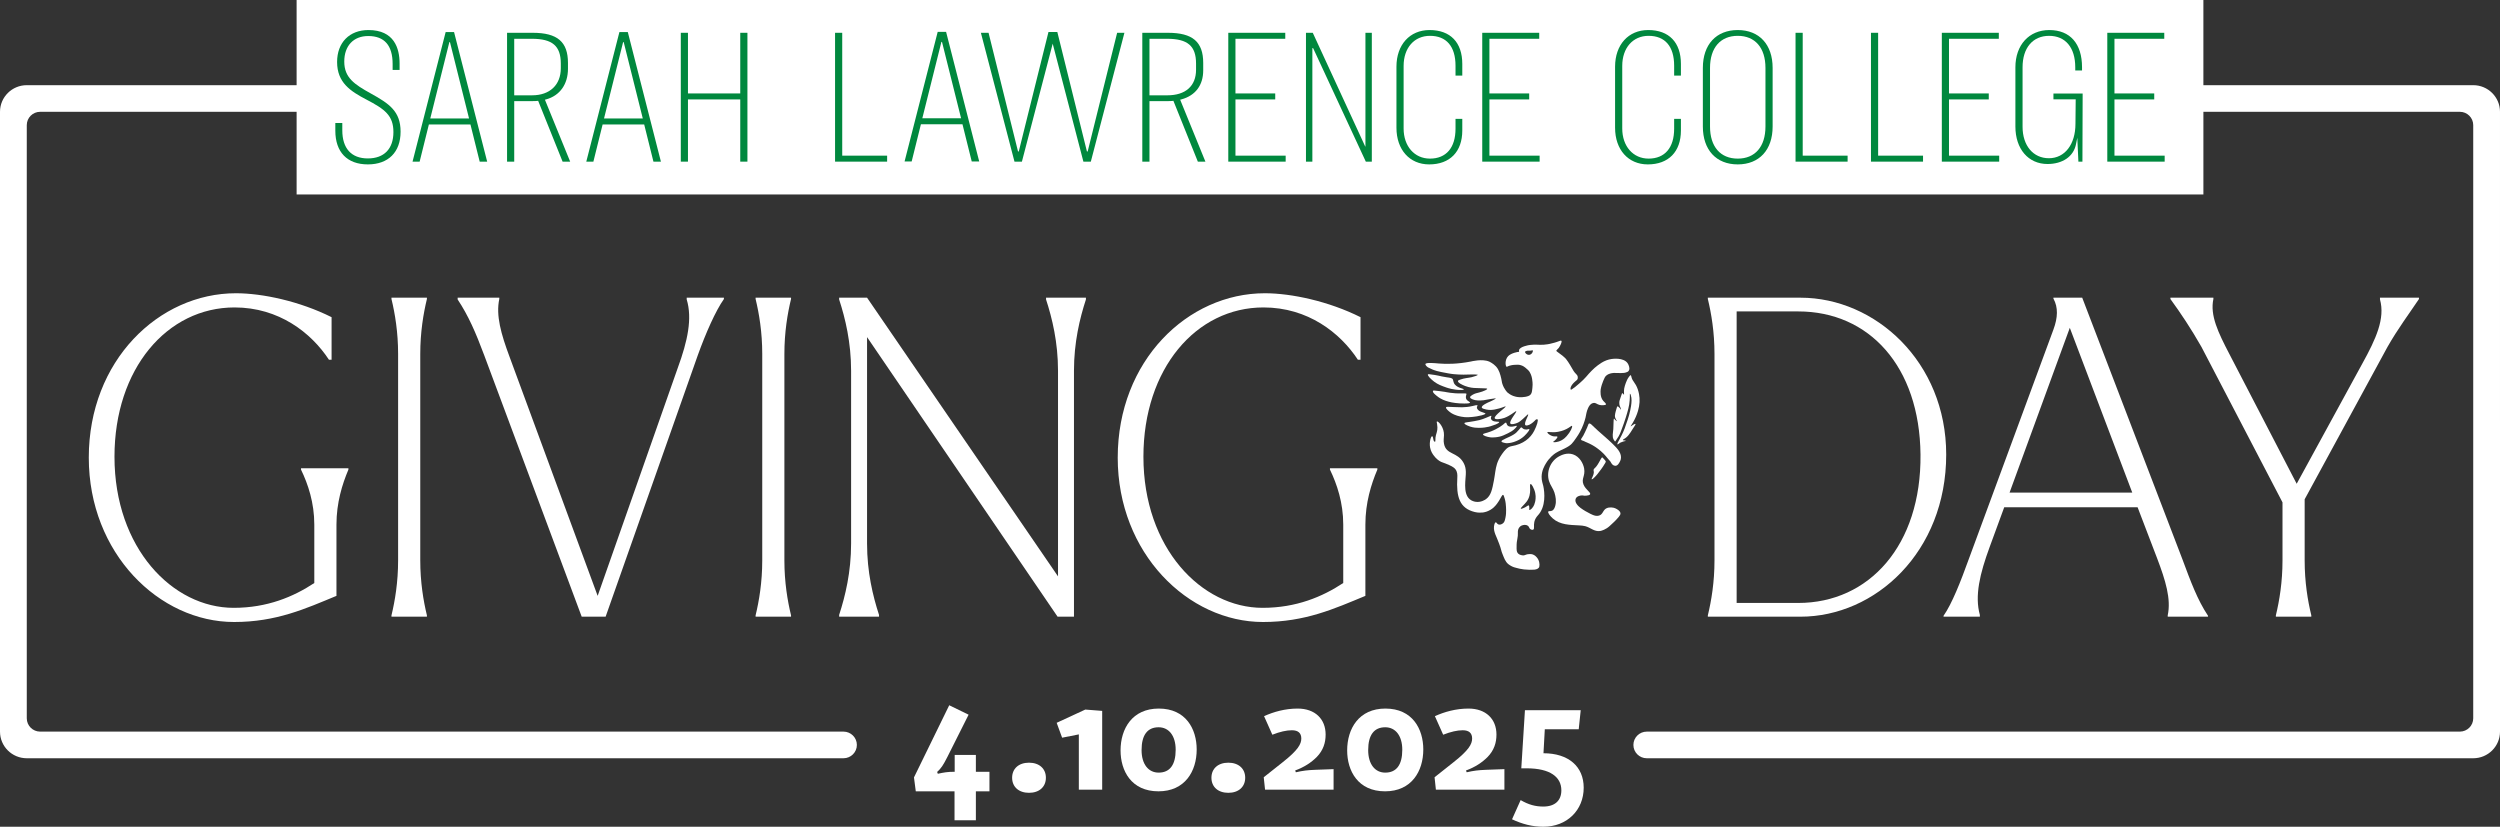 <?xml version="1.0" encoding="UTF-8"?>
<svg id="Layer_1" data-name="Layer 1" xmlns="http://www.w3.org/2000/svg" viewBox="0 0 1024 338.634">
  <rect x="0" y="0" width="1024" height="338.634" fill="#333333" stroke="none"/>
  <defs>
    <style>
      .cls-1 {
        fill: #00883e;
      }

      .cls-2 {
        fill: #fff;
      }
    </style>
  </defs>
  <g id="GIVING_DAY" data-name="GIVING DAY">
    <path id="G" class="cls-2" d="M36.367,187.445c0-39.745,28.676-67.329,60.252-67.329,10.888,0,26.13,3.267,39.197,9.8v17.422h-1.088c-7.259-11.069-20.507-21.413-38.657-21.413-27.581,0-49.179,25.043-49.179,61.158,0,37.385,23.774,61.884,48.816,61.884,13.792,0,24.503-4.54,33.03-10.163v-23.955c0-8.894-2.542-16.515-5.442-22.501v-.548h19.416v.548c-2.538,5.986-4.898,13.607-4.898,22.501v29.216c-12.705,5.265-24.684,10.707-41.92,10.707-30.674,0-59.527-28.128-59.527-67.326"/>
    <path id="I" class="cls-2" d="M174.864,252.595h-14.517v-.544c1.45-5.99,2.719-13.611,2.719-22.505v-84.566c0-8.894-1.269-16.515-2.719-22.505v-.544h14.517v.544c-1.45,5.99-2.723,13.611-2.723,22.505v84.566c0,8.894,1.273,16.515,2.723,22.505v.544Z"/>
    <path id="V" class="cls-2" d="M187.453,122.658v-.725h17.059v.544c-1.45,6.715.725,14.336,4.173,23.593l36.116,97.996,32.845-93.46c3.992-10.888,5.99-20.144,3.629-27.947v-.725h15.242v.544c-3.444,4.898-7.44,13.973-10.707,23.049l-37.747,107.071h-9.796l-39.926-107.071c-3.448-9.257-6.534-16.334-10.888-22.867"/>
    <path id="I-2" data-name="I" class="cls-2" d="M324.009,252.595h-14.517v-.544c1.45-5.99,2.723-13.611,2.723-22.505v-84.566c0-8.894-1.273-16.515-2.723-22.505v-.544h14.517v.544c-1.45,5.99-2.723,13.611-2.723,22.505v84.566c0,8.894,1.273,16.515,2.723,22.505v.544Z"/>
    <path id="N" class="cls-2" d="M355.146,138.084v84.566c0,11.617,2.36,21.417,4.902,29.22v.725h-16.334v-.725c2.538-7.802,4.898-17.603,4.898-29.22v-70.774c0-11.613-2.36-21.413-4.898-29.216v-.729h11.432l78.217,114.148v-84.203c0-11.613-2.36-21.413-4.902-29.216v-.729h16.334v.729c-2.542,7.802-4.898,17.603-4.898,29.216v100.718h-6.719l-78.032-114.511Z"/>
    <path id="G-2" data-name="G" class="cls-2" d="M457.821,187.445c0-39.745,28.676-67.329,60.252-67.329,10.884,0,26.13,3.267,39.197,9.8v17.422h-1.091c-7.259-11.069-20.503-21.413-38.654-21.413-27.584,0-49.179,25.043-49.179,61.158,0,37.385,23.774,61.884,48.816,61.884,13.792,0,24.499-4.54,33.03-10.163v-23.955c0-8.894-2.542-16.515-5.446-22.501v-.548h19.419v.548c-2.542,5.986-4.902,13.607-4.902,22.501v29.216c-12.701,5.265-24.68,10.707-41.92,10.707-30.67,0-59.523-28.128-59.523-67.326"/>
    <path id="D" class="cls-2" d="M711.329,127.56v119.409h25.224c29.035,0,50.452-23.593,50.085-60.792-.363-36.116-21.051-58.617-50.085-58.617h-25.224ZM699.531,121.932h37.929c30.67,0,59.704,26.315,59.704,64.244,0,39.923-29.035,66.419-59.704,66.419h-37.929v-.544c1.45-5.99,2.723-13.611,2.723-22.505v-84.566c0-8.894-1.273-16.515-2.723-22.505v-.544Z"/>
    <path id="A" class="cls-2" d="M873.379,201.781l-25.587-67.507-24.68,67.507h50.267ZM806.416,229.003l34.662-94.004c1.817-4.898,1.994-9.075,0-12.705v-.363h11.794l41.014,107.071c3.448,9.257,6.171,16.696,10.525,23.23v.363h-16.515v-.544c1.454-6.715-.906-14.34-4.354-23.411l-7.984-20.87h-54.625l-5.99,16.334c-3.992,10.888-6.167,19.959-3.992,27.766v.725h-14.88v-.363c3.448-4.902,7.077-14.155,10.344-23.23"/>
    <path id="Y" class="cls-2" d="M889,122.477v-.544h17.603v.544c-1.45,6.715,1.998,13.792,6.534,22.501l27.584,53.175,26.859-49.179c5.627-10.163,9.434-18.513,7.259-26.315v-.725h15.968v.544c-3.992,5.99-8.528,11.976-12.882,19.601l-33.937,62.427v25.043c0,8.894,1.269,16.515,2.723,22.501v.548h-14.517v-.548c1.45-5.986,2.719-13.607,2.719-22.501v-23.774l-33.208-63.696c-4.354-7.625-8.35-13.611-12.705-19.601"/>
  </g>
  <g id="_4.10.2025" data-name="4.10.2025">
    <path id="_0" data-name="0" class="cls-2" d="M481.555,307.108c0-5.828-2.846-9.218-6.981-9.218-4.543,0-6.985,3.116-6.985,9.353,0,5.832,2.846,9.222,6.985,9.222,4.54,0,6.981-3.12,6.981-9.357M490.164,306.973c0,8.948-4.813,17.152-15.659,17.152-11.119,0-15.524-8.404-15.524-16.743,0-8.952,4.813-17.155,15.659-17.155,11.119,0,15.524,8.408,15.524,16.747"/>
    <path id="_1" data-name="1" class="cls-2" d="M496.203,318.566c0-3.73,2.711-6.171,6.915-6.171s6.915,2.441,6.915,6.171-2.711,6.171-6.915,6.171-6.915-2.441-6.915-6.171"/>
    <path id="_2" data-name="2" class="cls-2" d="M530.506,315.584l.274.744c2.981-.679,4.744-.879,7.93-1.014l7.525-.274v8.408h-28.067l-.54-5.083,7.864-6.237c6.098-4.817,7.525-7.324,7.525-9.631,0-2.168-1.223-3.386-3.865-3.386-2.237,0-4.883.609-7.999,1.828l-3.39-7.594c3.861-1.763,8.609-3.116,13.761-3.116,7.116,0,11.455,4.27,11.455,10.645,0,3.321-.945,6.437-3.656,9.218-2.241,2.237-5.087,4.135-8.817,5.492"/>
    <path id="_0-2" data-name="0" class="cls-2" d="M574.374,307.108c0-5.828-2.846-9.218-6.981-9.218-4.543,0-6.985,3.116-6.985,9.353,0,5.832,2.846,9.222,6.985,9.222,4.539,0,6.981-3.12,6.981-9.357M582.983,306.973c0,8.948-4.813,17.152-15.659,17.152-11.119,0-15.524-8.404-15.524-16.743,0-8.952,4.813-17.155,15.659-17.155,11.119,0,15.524,8.408,15.524,16.747"/>
    <path id="_2-2" data-name="2" class="cls-2" d="M600.478,315.584l.274.744c2.981-.679,4.744-.879,7.93-1.014l7.525-.274v8.408h-28.067l-.54-5.083,7.864-6.237c6.098-4.817,7.521-7.324,7.521-9.631,0-2.168-1.219-3.386-3.861-3.386-2.237,0-4.883.609-7.999,1.828l-3.39-7.594c3.865-1.763,8.609-3.116,13.761-3.116,7.116,0,11.455,4.27,11.455,10.645,0,3.321-.945,6.437-3.656,9.218-2.241,2.237-5.087,4.135-8.817,5.492"/>
    <path id="_5" data-name="5" class="cls-2" d="M619.329,335.583l3.525-7.864c3.255,1.898,6.036,2.646,9.287,2.646,4.813,0,7.39-2.511,7.39-6.645,0-5.423-4.543-9.017-14.236-9.017h-2.171l1.493-23.797h22.844l-.814,7.799h-13.896l-.54,9.827c10.236,0,16.473,5.427,16.473,14.105,0,9.218-6.85,15.998-16.542,15.998-4.474,0-8.609-1.084-12.813-3.051"/>
    <path id="_." data-name="." class="cls-2" d="M414.568,318.566c0-3.73,2.711-6.171,6.915-6.171s6.915,2.441,6.915,6.171-2.711,6.171-6.915,6.171-6.915-2.441-6.915-6.171"/>
    <path id="_4" data-name="4" class="cls-2" d="M383.855,316.194l.27.744c2.511-.54,4-.814,6.645-.814h.27v-6.912h8.678v6.912h5.562v8.003h-5.562v11.864h-8.744v-11.864h-15.867l-.744-5.697,14.44-29.559,7.934,3.865-8.678,17.287c-1.763,3.46-2.511,4.613-4.204,6.171"/>
    <polygon id="_1-2" data-name="1" class="cls-2" points="441.892 323.448 441.892 300.804 435.046 302.162 432.809 296.06 444.538 290.637 451.454 291.177 451.454 323.448 441.892 323.448"/>
  </g>
  <g id="Gryphon">
    <path class="cls-2" d="M621.147,177.113c.671-.656,1.4-1.55,1.4-1.55.243-.301.401-.513.621-.501.239.015.316.289.729.552.235.147.44.204.629.255.972.266,1.701-.293,1.878-.073.235.289-.86,1.531-1.041,1.739-.478.544-1.211,1.365-2.441,2.168-.22.147-1.319.849-2.904,1.354-.798.251-1.385.347-1.736.39-.633.085-1.18.15-1.871,0-.505-.108-1.361-.293-1.4-.644-.081-.694,3.124-1.601,5.056-2.866.436-.285.725-.478,1.08-.822"/>
    <path class="cls-2" d="M584.881,153.354c.085-.127.285-.185,2.835.239.455.077.957.174,1.504.285.733.154.721.177,1.373.312.814.17,1.512.274,1.917.336.285.042.528.073.98.143.498.077.602.104.721.143.308.108.725.247.883.594.008.015.05.166.135.471.027.1.062.235.104.401.031.123.027.104.039.154.123.44.282.694.316.756.077.131.166.243.27.355.606.71,1.466,1.107,2.202,1.361.725.27,1.335.39,1.415.548.012,0,.015.039.015.039-.035.231-1.014.247-1.014.247-3.109.05-5.681-.845-6.113-.999-2.009-.706-3.448-1.219-5.072-2.434-1.227-.933-2.804-2.461-2.511-2.951Z"/>
    <path class="cls-2" d="M588.6,162.233c-.374-.316-1.959-1.458-1.647-2.121.131-.231.54-.147.729-.123,1.415.123,2.862.332,4.27.54,0,0,3.186.737,6.723.602.096,0,.366-.004.91,0,.787.008.964.023,1.045.15.104.162-.066.297-.162.906-.046.289-.093.598.012.964.073.27.201.463.27.555.255.347.609.559.729.629.123.073.231.174.424.289.112.069.22.15.22.251-.008.127-.247.22-.366.27-.177.062-.324.069-.528.089-.42.027-.771.023-1.099.035l-.324.012c-2.85.023-5.215-.467-5.215-.467-1.624-.316-3.228-.818-4.682-1.666-.455-.27-.903-.567-1.304-.91l-.004-.004Z"/>
    <path class="cls-2" d="M594.169,168.992c-.717-.501-2.098-1.639-1.867-2.144.154-.32.818-.22,3.209-.12,1.743.073,2.623.112,3.344.093,1.269-.058,2.576-.104,4.223-.501.903-.208,1.963-.536,2.114-.251l.015.012v.046c.004.154-.251.351-.27.725-.039.694.706,1.25.968,1.446.305.224.802.378,1.774.721.455.162.744.251.748.393.004.166-.355.305-.752.459-.378.15-.679.224-.775.243-.86.208-1.334.32-2.048.428-.185.031-.455.066-.991.135-.258.035-.436.058-.663.081,0,0-.293.027-.598.054-.71.062-1.543.123-2.623.05-.22-.023-.741-.069-1.361-.185-2.646-.455-4.05-1.388-4.447-1.682v-.004Z"/>
    <path class="cls-2" d="M602.162,174.736c-.177-.062-2.426-.837-2.337-1.392.058-.39,1.277-.336,4.084-.852,1.736-.328,2.607-.505,3.421-.837.629-.262,2.407-.895,2.781-1.126.012,0,.123-.066.289-.135.201-.058.382-.131.459-.066.139.12-.251.513-.181,1.053.054.359.305.613.397.721.297.297.633.39.957.482.251.066.44.081.806.112.783.077,1.169.019,1.223.174.019.085-.073.204-.154.285-.077.093-.147.127-.37.258-.486.266-.667.351-.81.405,0,0-.054.031-.123.05-1.531.617-2.854.929-2.854.929-.806.189-2.245.463-4.027.447-.968-.019-2.137-.035-3.556-.513l-.004.004Z"/>
    <path class="cls-2" d="M611.606,179.169c-.363.012-.733.023-1.215-.042-1.242-.158-2.97-.698-2.947-1.203,0-.393,1.057-.382,3.247-1.219,3.005-1.169,4.933-2.719,5.218-2.985.054-.046.093-.096.135-.127.093-.096.228-.204.351-.301.193-.131.32-.197.432-.189.309.05.231.775.741,1.246.22.201.455.27.706.339,1.485.37,2.808-.505,3.001-.231.116.181-.343.66-.652.987-.899.976-2.013,1.531-2.862,1.967-.027.019-.042.019-.054.031-1.508.729-2.276,1.103-3.352,1.369-1.25.309-2.272.351-2.75.355v.004Z"/>
    <path class="cls-2" d="M635.746,209.165c.864-.432,1.157-1.481,1.323-2.117.455-1.751.158-3.564-.359-5.261-.513-1.693-1.732-3.066-2.241-4.759-1.184-3.922.648-8.319,4.3-10.198.756-.386,3.055-1.566,5.554-.714,2.681.914,4.169,3.672,4.54,5.785.544,3.109-1.253,4.131-.262,6.561.891,2.179,3.105,3.209,2.704,4-.193.39-.883.471-1.562.555-1.049.127-1.296-.185-2.133-.073-.228.031-1.724.22-2.175,1.265-.636,1.473.856,3.005,1.909,3.799,1.273.96,2.677,1.743,4.104,2.461.686.343,1.396.671,2.156.791.76.116,1.589-.015,2.179-.509.632-.532.899-1.392,1.466-1.994.906-.957,2.407-1.065,3.695-.783.791.177,1.886.795,2.411,1.415.949,1.134-.035,1.982-.837,2.924-.987,1.149-2.144,2.156-3.251,3.186-1.496,1.381-3.271,1.909-3.811,1.99-2.449.378-3.907-1.392-6.179-1.979-.802-.204-1.631-.262-2.453-.309-3.787-.208-7.806-.189-10.803-2.85-.991-.879-2.175-2.299-1.836-2.823.212-.336.837,0,1.57-.363h-.008Z"/>
    <path class="cls-2" d="M659.932,189.587c-.162-.258-.174-.386-.393-.652-.104-.131-.15-.17-.386-.436-.112-.116-.251-.274-.432-.486-.586-.687-.987-1.176-1.196-1.427-.602-.717-2.441-2.607-5.068-4.135-.563-.328-1.936-1.041-2.688-1.315-.123-.046-.224-.085-.316-.127-.228-.1-.386-.189-.432-.216-.64-.347-1.25-.347-1.4-.671-.143-.305.255-.586.891-1.689.17-.293.382-.741.81-1.639.397-.829.594-1.242.76-1.655.528-1.265.513-1.554.787-1.658.494-.181,1.142.528,2.094,1.466.945.93,1.948,1.797,2.943,2.673,1.963,1.72,3.957,3.425,5.754,5.322.833.879,1.643,1.828,2.048,2.966.336.922.37,2.006-.073,2.9-.382.783-.964,1.975-1.99,1.986-.39,0-.714-.193-.837-.251-.482-.293-.756-.756-.879-.96l.004.004Z"/>
    <path class="cls-2" d="M625.305,205.468c2.441-3.271.872-7.101,1.62-7.193.544-.062,1.331,1.886,1.481,2.26.798,1.967.594,3.61.49,4.408-.023.147-.127.903-.498,1.836,0,0-.544,1.385-1.601,2.002-.081.05-.251.139-.359.093-.185-.089.035-.521-.054-1.196-.05-.39-.077-.586-.224-.648-.374-.154-.976.717-2.472,1.211-.363.12-.656.22-.756.127-.278-.255,1.404-1.608,2.368-2.9h.004ZM625.648,145.235c-.54-.216-1.072-.791-.98-1.142.05-.177.235-.247.517-.343.741-.258,1.053-.004,1.955-.162.436-.077.579-.174.671-.066.193.216-.085,1.007-.59,1.442-.42.366-1.03.49-1.57.27h-.004ZM633.798,177.043c.104-.363,1.716.297,4.358-.177.606-.112,1.955-.363,3.494-1.149,1.481-.756,2.009-1.435,2.233-1.257.374.293-.667,2.507-2.175,4.169-.401.444-1.092,1.196-2.202,1.77-1.62.837-3.278.849-3.332.606-.031-.147.559-.336,1.257-1.176.224-.266.59-.71.482-.941-.104-.224-.594-.147-.818-.127-1.635.154-3.417-1.311-3.298-1.716M628.433,233.334c1.115-.096,1.921-.555,2.067-1.25.212-.999.023-2.634-1.126-3.892-.231-.255-.621-.671-1.265-.957-.193-.089-.802-.459-2.353-.224-.98.154-1.261.582-2.048.471-.621-.089-.929-.131-1.396-.393-1.323-.729-1.095-2.272-1.111-2.985-.039-1.508.15-2.742.339-3.606.347-1.57.039-2.542.27-3.452.231-.895.794-1.373,1.138-1.616.343-.239,1.458-.602,2.225-.366.721.208,1.026.606,1.242,1.161.174.455.96,1.037,1.631.683.552-.289.073-1.581.413-3.136.258-1.172.879-2.025,1.373-2.58,3.479-3.625,2.854-9.561,2.306-12.107-.189-.864-.733-2.183-.694-3.861.054-2.546,1.184-4.455,1.763-5.411,1.435-2.391,3.244-3.772,4.046-4.281,1.203-.76,3.209-1.639,3.556-1.809,2.981-1.469,3.294-2.245,4.844-4.428,1.169-1.643,1.844-3.012,2.264-3.919,1.034-2.233,1.512-4.32,1.512-4.32.339-1.493.366-2.376,1.03-3.853.278-.621.791-1.62,1.732-2.002.154-.066.54-.216,1.018-.154.428.054.613.235,1.014.447,1.126.602,2.198.505,2.638.463.447-.046.841-.077.922-.305.15-.359-.571-.856-1.053-1.412-1.388-1.566-1.169-3.942-1.092-4.74.027-.32.112-.648.201-.964.089-.332.305-1.238.845-2.534.478-1.118.714-1.689,1.219-2.137.39-.359.779-.521,1.007-.633.833-.374,1.886-.525,2.804-.463.332.023,1.331.039,2.191.039.929,0,1.763-.039,2.684-.474.444-.208.621-.567.729-.86.282-.795-.243-2.171-.714-2.789-1.732-2.291-5.947-1.72-6.449-1.647-1.496.208-2.904.76-4.181,1.55-.521.324-1.022.671-1.508,1.038-1.801,1.354-3.325,2.989-4.775,4.702-1.334,1.574-4.138,3.895-4.574,4.223-1.203.895-1.593,1.138-1.682,1.065-.432-.366-.039-1.809,1.67-3.29.474-.413.235-.185.783-.667.432-.378.447-1.014.282-1.647-.139-.513-1.072-1.13-1.639-2.079-.999-1.67-1.917-3.413-3.124-4.929-.093-.116-.636-.687-1.388-1.296-.525-.428-2.183-1.639-2.387-1.786-.135-.1-.204-.301-.089-.455.12-.158.933-.98.933-.98.609-.899,1.462-2.53,1.049-2.912-.208-.197-.559.058-1.963.525,0,0-1.342.451-2.819.756-.27.054-1.207.251-2.399.336-2.256.162-3.132-.201-5.519.093-.285.042-.513.081-.671.093,0,0-3.575.598-3.919,1.932-.108.39-.05.54-.05.54.023.089.073.181.039.243-.054.05-.158.046-.185.035-.278-.035-3.051.459-4.289,1.732-1.496,1.566-1.138,4.181-.629,4.374.15.058.258-.139,1.018-.405.417-.143.76-.201,1.045-.258.228-.039.698-.127,1.388-.15.949-.05,1.512-.073,2.21.12.983.251,1.624.752,1.921.983.814.64,1.527,1.327,1.801,1.778.798,1.307.984,2.522,1.068,3.062.123.814.197,1.697.177,2.183-.019.829-.116,1.855-.251,2.684-.054.444-.208.914-.613,1.408-.806.968-3.49,1.095-4.308,1.065-1.246-.042-2.187-.312-2.735-.517-1.111-.424-1.909-1.007-2.399-1.427,0,0-1.346-1.304-2.071-3.49-.293-.887-.15-.926-.463-2.206-.413-1.716-.849-3.564-2.206-5.01-1.095-1.165-2.503-1.844-2.503-1.844-.058-.039-.12-.062-.162-.073-2.85-1.296-7.556-.066-7.556-.066-5.654,1.099-10.074,1.068-13.156.814-1.454-.127-5.276-.528-5.484.235-.093.339.509,1.018,1.049,1.354.073.039.328.162.822.39.536.251.806.378,1.03.478.255.096.791.332,1.763.609.93.266,2.171.509,4.543.945.794.143,1.566.278,2.353.351,2.804.289,5.816.204,6.881.139.575-.039,1.007-.027,1.89-.004.999.042,1.091.093,1.111.139.012.201-1.269.683-2.519.972-1.547.343-2.835.32-4.736,1.007-.548.197-.829.332-.868.567-.123.687,1.878,1.624,2.916,2.017,1.948.756,3.668.818,3.988.825,1.377.046,2.738.135,4.111.15.228,0,.937.008.98.204.023.127-.228.274-.49.44-.177.112-.374.212-1.203.532-.166.069-.251.104-.293.123-.648.235-1.145.355-1.327.397-.91.212-1.82.42-2.708.96-.525.328-1.007.636-.995.995.039.748,2.033,1.169,2.206,1.199,0,0,1.292.27,3.352.019.717-.093.667-.135,2.596-.459,1.928-.312,2.33-.343,2.353-.243.015.042-.035.12-.968.621-.903.471-1.589.748-1.844.852-.432.189-3.035,1.346-2.92,2.16.062.49,1.072.702,1.836.868,1.454.328,2.68.139,3.479-.004,1.3-.224,2.565-.66,2.962-.787,1.003-.347,1.419-.567,1.485-.471.27.386-4.945,3.791-4.432,4.883.289.629,2.492.297,3.845-.147,1.211-.42,2.345-1.138,3.008-1.562,1.242-.795,1.782-1.327,1.936-1.207.355.324-3.128,4.111-2.368,5.079.444.559,2.168-.027,2.92-.351.756-.343,1.246-.771,2.129-1.527,1.443-1.23,2.006-2.021,2.202-1.905.347.224-1.917,3.649-1.115,4.401.37.351,1.3-.019,1.55-.127.964-.401,2.16-1.512,2.534-1.959.05-.058.208-.243.467-.305.166-.039.332.004.393.042.424.247-.212,2.457-1.338,4.659-1.535,3.005-4.459,5.496-9.345,6.321-1.674.282-2.762,1.705-3.834,3.194-1.157,1.597-1.797,3.174-2.063,4.019-.694,2.198-.825,4.52-1.265,6.769-.702,3.679-1.184,6.194-3.244,7.687-.305.224-2.09,1.466-4.316,1.091-.409-.073-1.493-.285-2.387-1.072-2.939-2.546-1.435-8.543-1.554-11.193-.046-1.242-.228-2.384-.906-3.633-2.53-4.64-7.135-3.213-8.042-7.841-.278-1.412-.046-2.206-.008-3.51.104-2.981-1.928-5.361-2.642-5.612-.042-.012-.177-.062-.258-.012-.166.123-.008.517.069,1.007.328,2.156.077,2.708-.474,4.624-.405,1.404,0,2.611-.401,2.642-.837.035-.552-2.052-1.115-2.245-.486-.15-1.288,2.36-.864,4.64.285,1.585,1.072,2.696,1.489,3.244,1.007,1.4,2.156,2.129,2.522,2.345.768.467.953.393,2.337.96,2.036.849,3.29,1.365,4.054,2.38.783,1.053.814,2.237.741,3.456-.463,7.829.91,12.469,7.128,14.016,1.396.347,2.603.274,3.305.197,0,0,.501-.077.513-.081.147-.023,1.335-.235,2.661-1.034,1.026-.617,1.728-1.334,2.156-1.855.309-.37.783-.98,1.292-1.793.883-1.415,1.28-2.515,1.682-2.449.166.027.255.235.366.54.579,1.57.71,2.908.717,2.989.112,1.169.162,1.755.166,2.627,0,.968,0,1.952-.27,3.186-.243,1.142-.386,1.763-.96,2.252-.417.359-1.203.768-1.878.528-.675-.235-.783-.926-1.145-.876-.505.069-.687,1.5-.706,1.639-.158,1.307.231,2.422.567,3.34.181.501.181.401.687,1.628,0,0,.436,1.045.868,2.191.976,2.6.741,2.75,1.412,4.312.536,1.25,1.022,2.966,2.372,4.034.806.636,1.728,1.034,1.801,1.064.251.108.629.251,1.628.498.771.189,1.562.432,2.958.582,1.392.154,3.105.197,4.216.096h-.004Z"/>
    <path class="cls-2" d="M656.278,187.354c.116.004.147.069.675.656.59.652.787.837.771,1.126-.004.093-.066.204-.177.424-.174.336-.891,1.458-.926,1.504-.567.744-.856,1.361-2.345,3.174,0,0-1.844,2.256-2.326,2.083-.008,0-.012-.004-.012-.004-.177-.116.818-1.512.887-2.762.008-.116.073-.042-.073-.802-.147-.76.548-.918,1.095-1.682.548-.76.386-.471,1.061-1.612.644-1.099,1.072-2.114,1.369-2.106"/>
    <path class="cls-2" d="M663.591,181.354c.251-.104.606-.258,1.068-.432.463-.177.991-.243,1.203-.289.019-.035.035-.077.05-.112-.139-.104-.795-.147-.984-.147s-.166-.366.089-.486c1.574-.733,2.642-2.384,3.572-3.926.409-.675.725-1.192.972-1.504.247-.316.444-.679.289-.818-.154-.139-.941.32-1.855.984-.019-.019-.042-.039-.066-.062.035-.066.108-.208.108-.208,0,0,.278-.397.791-1.257.926-1.554,1.616-3.159,2.094-4.798.717-2.453.829-4.752.413-6.912-.255-1.323-.656-2.557-1.265-3.649-.521-.926-1.242-1.793-1.562-2.476-.32-.687-.359-1.755-.671-1.574-.312.185-1.018,1.138-1.396,1.952-.679,1.458-1.28,3.34-1.269,4.47.008.914.039,1.08.039,1.504,0,.382-.686-.991-.864-.455s-.378,1.126-.675,2.006c-.181.54-.274.798-.316.976-.139.559-.089,1.292-.039,1.608.046.316.201.791.359,1.072.262.444.343.991.278,1.034s-.135-.316-.386-.594c-.228-.243-.54-.525-.54-.525,0,0-.532-.66-.729.042-.201.698-.814,2.53-.837,3.552-.015.629.305,1.311.602,1.759.066.096.12.197.177.293-.019.031.262.228-.066.089-.328-.143-.833-.837-1.041-.999-.204-.166-.224,1.412-.224,1.446-.058,1.307-.012,1.473-.1,2.789-.104,1.604-.555,3.085.123,4.316.135.243.297.463.459.687.139.201.231.17.386-.12.204-.39.571-.775,1.196-1.851.625-1.08.868-1.874,1.361-3.159.586-1.527,1.111-3.062,1.593-4.597.741-2.387,1.45-4.702,1.585-7.023.042-.756.093-1.539.073-2.279v-.436c.274.143.32.409.393.633.44,1.342.324,2.877.089,4.443-.382,2.468-1.091,4.948-2.017,7.424-1.473,4.898-3.934,7.694-3.544,8.288.131.116.845-.571,1.092-.675l-.008-.004Z"/>
  </g>
  <path class="cls-2" d="M10.969,34.888c-6.059,0-10.969,4.883-10.969,10.907v253.875c0,6.024,4.91,10.911,10.969,10.911h334.519c3.028,0,5.484-2.441,5.484-5.454s-2.457-5.457-5.484-5.457H16.45c-3.028,0-5.481-2.441-5.481-5.454V51.253c0-3.012,2.453-5.458,5.481-5.458h105.041v33.849h781.017v-33.849h105.039c3.028,0,5.484,2.445,5.484,5.458v242.964c0,3.012-2.457,5.454-5.484,5.454h-333.026c-3.028,0-5.481,2.445-5.481,5.457s2.453,5.454,5.481,5.454h338.51c6.055,0,10.961-4.879,10.968-10.898V45.782c-.007-6.018-4.914-10.894-10.968-10.894h-110.523V0H121.491v34.888H10.969Z"/>
  <g id="SARAH_LAWRENCE_COLLEGE" data-name="SARAH LAWRENCE COLLEGE">
    <path class="cls-1" d="M137.351,50.37v3.163c0,8.774,4.856,13.804,13.322,13.804,8.393,0,13.407-5.01,13.407-13.403,0-8.315-4.601-11.455-12.18-15.64-6.773-3.745-10.888-6.495-10.888-13.071,0-6.456,3.764-10.468,9.823-10.468,6.626,0,9.985,3.849,9.985,11.436v2.438h2.854v-2.6c0-6.26-2.214-13.727-12.759-13.727-7.799,0-12.84,5.137-12.84,13.083,0,8.431,5.438,11.96,12.006,15.393,7.517,3.922,11.062,6.514,11.062,13.318,0,6.858-3.818,10.792-10.471,10.792-6.75,0-10.468-4.092-10.468-11.517v-3.001h-2.854Z"/>
    <path class="cls-1" d="M176.244,48.515l7.818-31.268h.243l7.818,31.268h-15.879ZM185.982,13.128h-3.44l-13.565,53.082h2.904l3.791-15.242h17.02l3.791,15.242h3.062l-13.565-53.082Z"/>
    <path class="cls-1" d="M217.948,39.042h-7.324V15.885h7.243c8.408,0,11.837,2.939,11.837,10.147v1.917c0,6.842-4.505,11.092-11.756,11.092M230.44,66.209h3.101l-10.34-25.367.509-.139c5.592-1.527,8.929-6.202,8.929-12.512v-2.403c0-8.663-4.32-12.357-14.452-12.357h-10.498v52.777h2.935v-24.796h7.482c.721,0,1.342,0,1.959-.077l.359-.046,10.016,24.919Z"/>
    <path class="cls-1" d="M247.409,48.515l7.818-31.268h.243l7.814,31.268h-15.875ZM257.148,13.128h-3.44l-13.565,53.082h2.904l3.787-15.242h17.024l3.791,15.242h3.062l-13.565-53.082Z"/>
    <polygon class="cls-1" points="303.21 66.209 306.145 66.209 306.145 13.432 303.21 13.432 303.21 38.274 281.789 38.274 281.789 13.432 278.854 13.432 278.854 66.209 281.789 66.209 281.789 40.723 303.21 40.723 303.21 66.209"/>
    <polygon class="cls-1" points="342.041 66.209 363.366 66.209 363.366 63.756 344.976 63.756 344.976 13.432 342.041 13.432 342.041 66.209"/>
    <path class="cls-1" d="M377.782,48.437l7.818-31.268h.243l7.814,31.268h-15.875ZM387.52,13.051h-3.44l-13.565,53.082h2.904l3.787-15.242h17.024l3.791,15.242h3.062l-13.565-53.082Z"/>
    <polygon class="cls-1" points="443.758 66.209 446.801 66.209 460.563 13.432 457.581 13.432 445.509 62.052 445.209 62.052 433.083 13.116 429.449 13.116 417.285 62.052 416.984 62.052 404.912 13.432 401.772 13.432 415.534 66.209 418.573 66.209 431.185 17.879 443.758 66.209"/>
    <path class="cls-1" d="M478.141,39.042h-7.32V15.885h7.243c8.408,0,11.837,2.939,11.837,10.147v2.542c0,6.653-4.285,10.468-11.76,10.468M490.637,66.209h3.101l-10.34-25.367.509-.139c5.758-1.574,8.929-5.793,8.929-11.887v-3.028c0-8.663-4.32-12.357-14.452-12.357h-10.498v52.777h2.935v-24.796h7.482c.721,0,1.342,0,1.959-.077l.359-.046,10.016,24.919Z"/>
    <polygon class="cls-1" points="503.108 66.209 526.608 66.209 526.608 63.756 506.043 63.756 506.043 40.723 522.335 40.723 522.335 38.274 506.043 38.274 506.043 15.885 526.446 15.885 526.446 13.432 503.108 13.432 503.108 66.209"/>
    <polygon class="cls-1" points="559.438 66.209 561.898 66.209 561.898 13.432 559.283 13.432 559.283 60.027 559.199 60.027 558.231 57.921 537.708 13.432 534.927 13.432 534.927 66.209 537.542 66.209 537.542 19.723 537.847 19.711 538.595 21.319 559.438 66.209"/>
    <path class="cls-1" d="M585.551,12.305c-8.115,0-13.565,6.036-13.565,15.019v25c0,8.979,5.384,15.015,13.403,15.015,8.493,0,13.565-5.191,13.565-13.889v-4.771h-2.773v4.046c0,7.779-3.814,12.242-10.468,12.242-6.352,0-10.792-5.068-10.792-12.323v-25.644c0-7.37,4.335-12.323,10.792-12.323,6.75,0,10.468,4.347,10.468,12.242v4.05h2.773v-4.775c0-8.828-4.883-13.889-13.403-13.889"/>
    <polygon class="cls-1" points="607.128 66.209 630.628 66.209 630.628 63.756 610.063 63.756 610.063 40.723 626.355 40.723 626.355 38.274 610.063 38.274 610.063 15.885 630.466 15.885 630.466 13.432 607.128 13.432 607.128 66.209"/>
    <path class="cls-1" d="M675.1,12.305c-8.115,0-13.565,6.036-13.565,15.015v25.004c0,8.979,5.384,15.015,13.403,15.015,8.493,0,13.565-5.191,13.565-13.889v-4.771h-2.773v4.046c0,7.779-3.814,12.242-10.468,12.242-6.352,0-10.792-5.068-10.792-12.323v-25.644c0-7.37,4.335-12.323,10.792-12.323,6.75,0,10.468,4.347,10.468,12.242v4.05h2.773v-4.775c0-8.828-4.883-13.889-13.403-13.889"/>
    <path class="cls-1" d="M723.134,51.838c0,8.223-4.243,13.129-11.355,13.129s-11.355-4.906-11.355-13.129v-24.032c0-8.223,4.243-13.129,11.355-13.129s11.355,4.906,11.355,13.129v24.032ZM711.78,12.305c-8.817,0-14.29,5.94-14.29,15.501v24.032c0,9.561,5.473,15.501,14.29,15.501s14.29-5.94,14.29-15.501v-24.032c0-9.561-5.477-15.501-14.29-15.501"/>
    <polygon class="cls-1" points="735.454 66.209 756.779 66.209 756.779 63.756 738.389 63.756 738.389 13.432 735.454 13.432 735.454 66.209"/>
    <polygon class="cls-1" points="766.349 66.209 787.673 66.209 787.673 63.756 769.284 63.756 769.284 13.432 766.349 13.432 766.349 66.209"/>
    <polygon class="cls-1" points="795.371 66.209 818.871 66.209 818.871 63.756 798.306 63.756 798.306 40.723 814.598 40.723 814.598 38.274 798.306 38.274 798.306 15.885 818.713 15.885 818.713 13.432 795.371 13.432 795.371 66.209"/>
    <path class="cls-1" d="M839.397,12.305c-8.308,0-13.889,6.132-13.889,15.258v24.275c0,9.176,5.292,15.339,13.163,15.339,5.982,0,10.765-2.951,11.702-8.346l.49-2.399.447,9.777h1.655l.089-27.908h-11.964v2.384h9.118l-.1,10.032c0,8.427-4.37,14.093-10.873,14.093-6.453,0-10.791-5.18-10.791-12.89v-24.356c0-7.949,4.169-12.886,10.873-12.886s10.711,4.817,10.711,12.886v1.307h2.773v-1.307c0-9.696-4.883-15.258-13.403-15.258"/>
    <polygon class="cls-1" points="863.147 66.209 886.647 66.209 886.647 63.756 866.083 63.756 866.083 40.723 882.374 40.723 882.374 38.274 866.083 38.274 866.083 15.885 886.485 15.885 886.485 13.432 863.147 13.432 863.147 66.209"/>
  </g>
</svg>